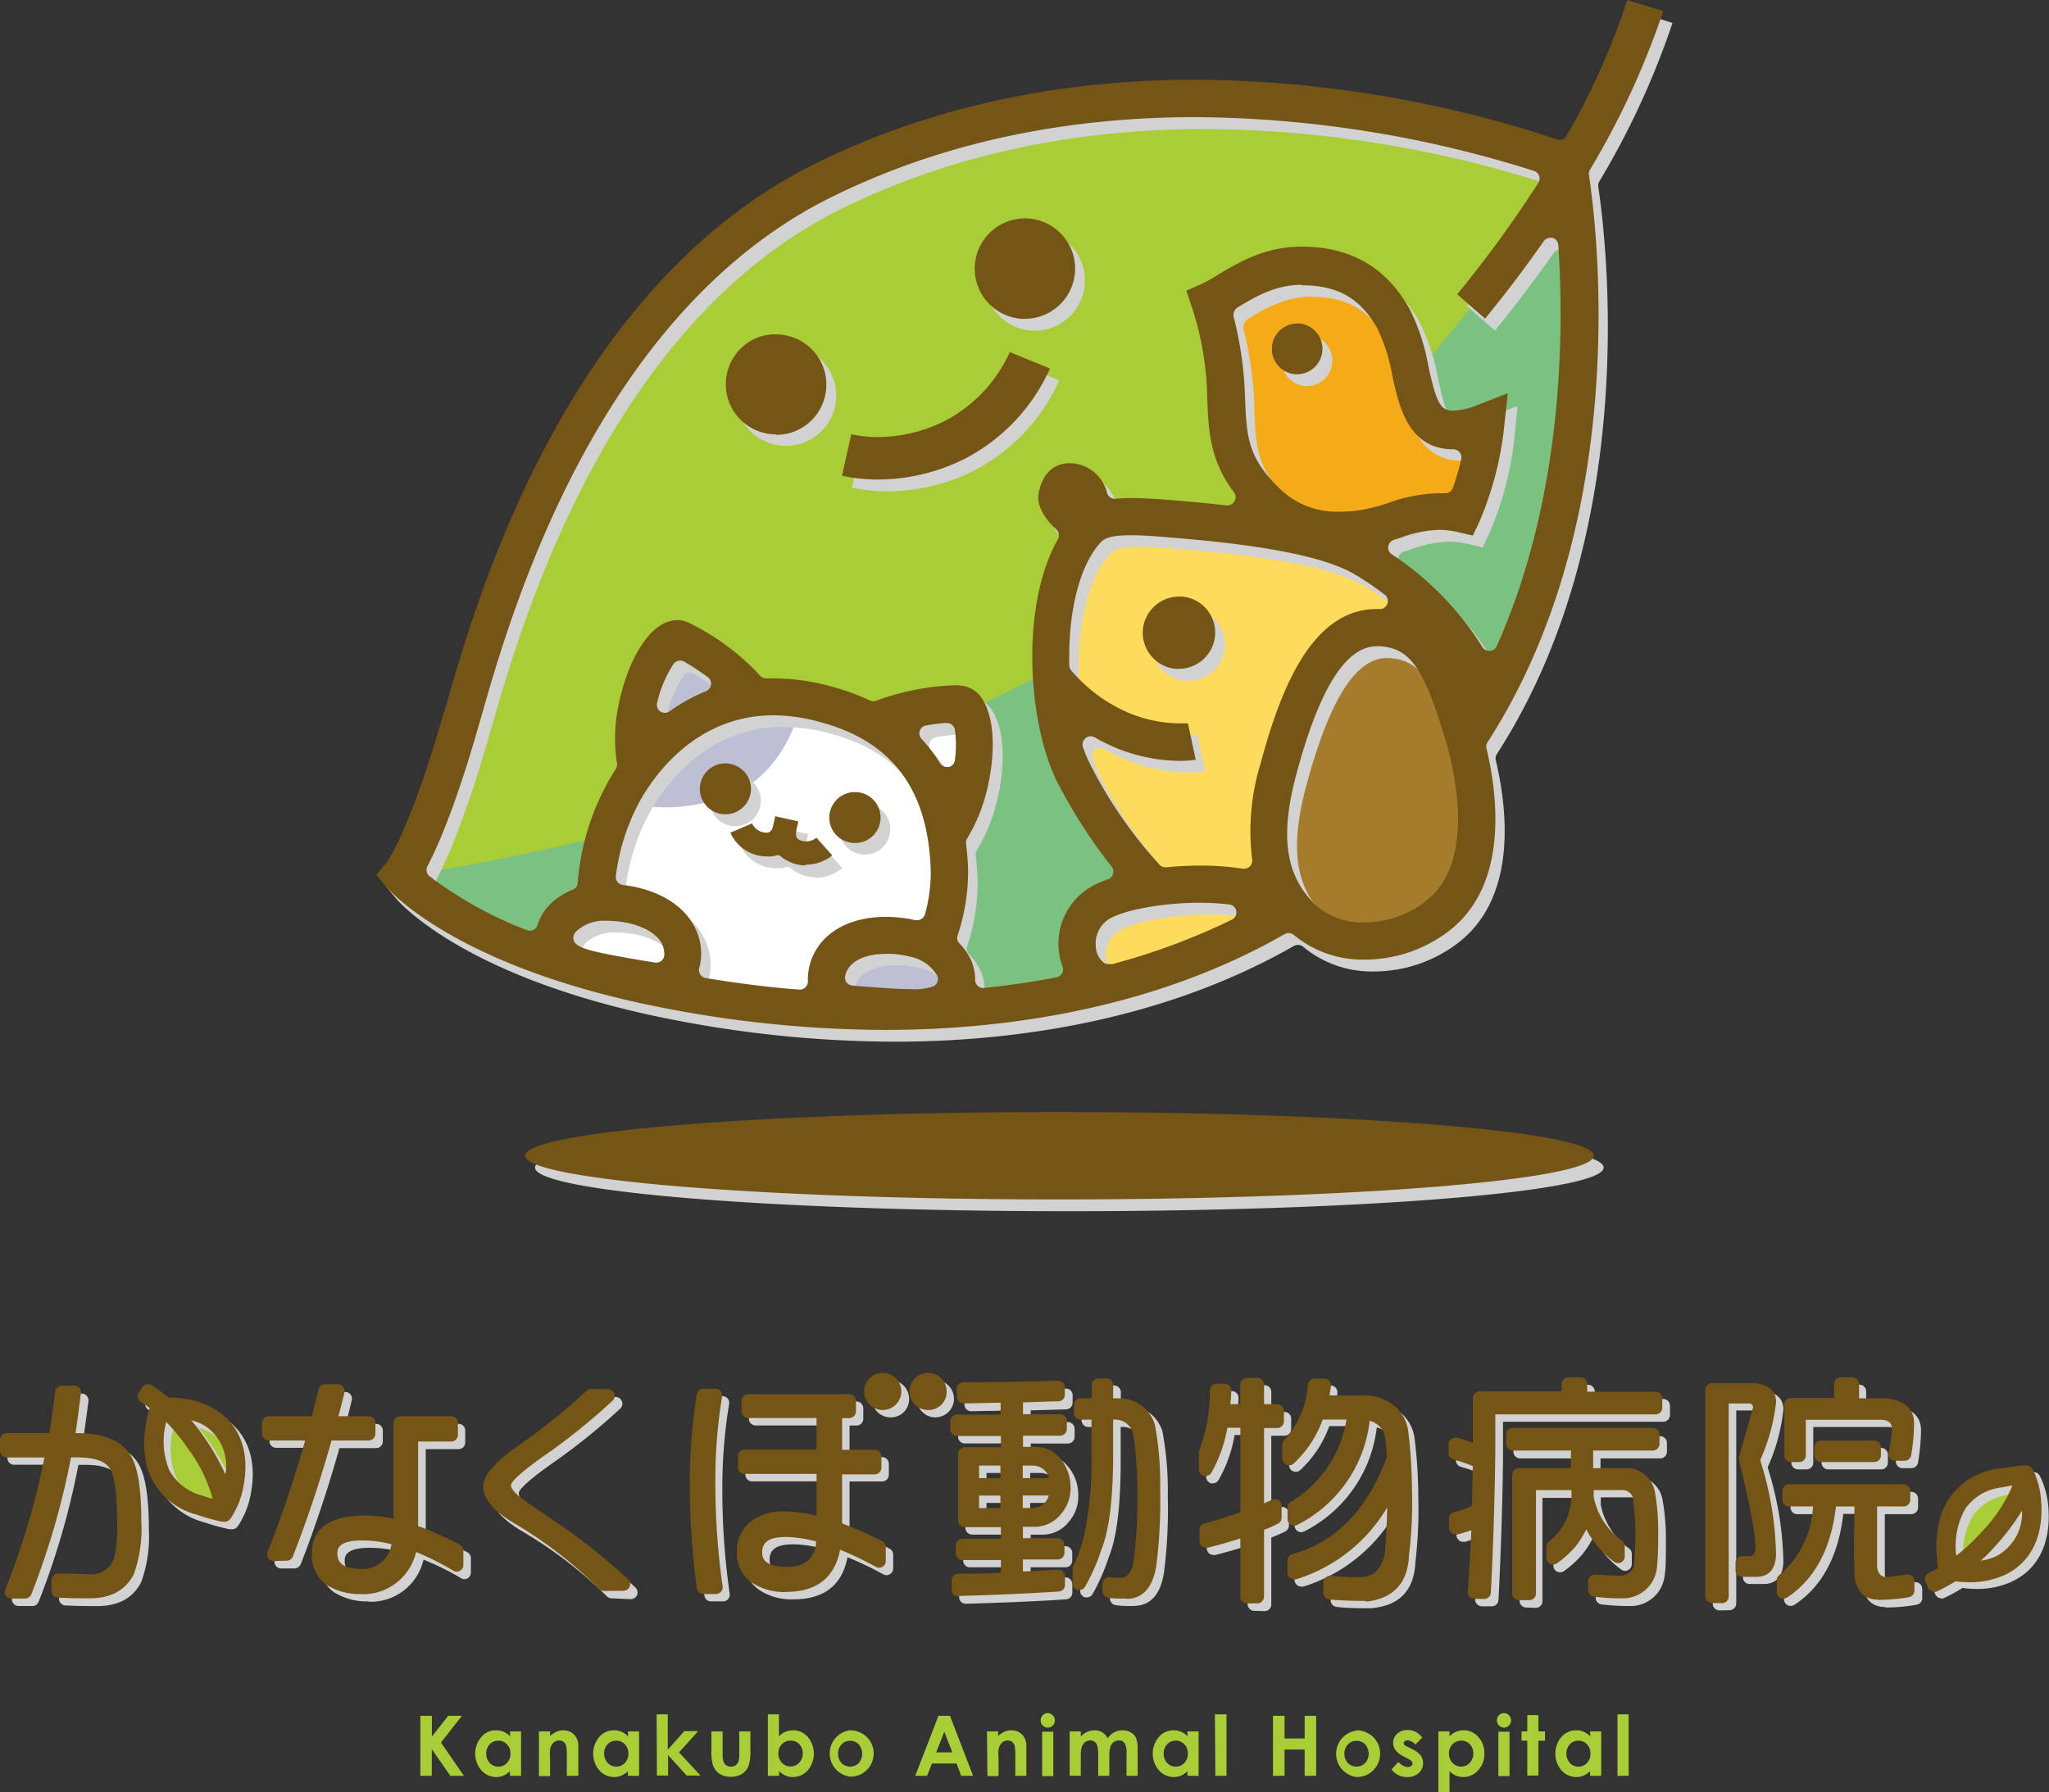 <svg xmlns="http://www.w3.org/2000/svg" viewBox="0 0 220.52 192.92"><rect x="0" y="0" width="220.52" height="192.92" fill="#333333" stroke="none"/><defs><style>.cls-1{isolation:isolate}.cls-2{fill:#a9cd36}.cls-3{mix-blend-mode:multiply}.cls-4{fill:#d2d2d3}.cls-5{fill:#745516}.cls-6{fill:#7bc182}.cls-7{fill:#fff}.cls-8{fill:#a57c2c}.cls-9{fill:#f5ab18}.cls-10{fill:#fddb5d}.cls-11{fill:#bdc0d4}</style></defs><title>アセット 4</title><g class="cls-1"><g id="レイヤー_2" data-name="レイヤー 2"><g id="フッター"><path class="cls-2" d="M45.24 184.71h1.24v2.23l1.76-2.23h1.47l-2.25 2.88 2.47 3.58h-1.46l-2-2.87v2.87h-1.23zm9.64 1.68h1.2v4.78h-1.2v-.5a2.44 2.44 0 0 1-.7.48 2 2 0 0 1-.77.15 2.12 2.12 0 0 1-1.6-.72 2.75 2.75 0 0 1 0-3.6 2 2 0 0 1 1.58-.71 2 2 0 0 1 .81.16 2.07 2.07 0 0 1 .7.49zm-1.26 1a1.2 1.2 0 0 0-.92.39 1.4 1.4 0 0 0-.37 1 1.44 1.44 0 0 0 .37 1 1.24 1.24 0 0 0 .92.4 1.22 1.22 0 0 0 .94-.4 1.42 1.42 0 0 0 .38-1 1.41 1.41 0 0 0-.38-1 1.27 1.27 0 0 0-.94-.4zm4.38-1h1.2v.49a2.86 2.86 0 0 1 .74-.48 1.79 1.79 0 0 1 .68-.13 1.6 1.6 0 0 1 1.2.5 1.68 1.68 0 0 1 .42 1.24v3.16H61v-2.09a5.59 5.59 0 0 0-.07-1.14.73.73 0 0 0-.74-.57.9.9 0 0 0-.63.24 1.34 1.34 0 0 0-.36.68 6 6 0 0 0 0 1v1.91H58zm9.58 0h1.2v4.78h-1.2v-.5a2.47 2.47 0 0 1-.71.48 2 2 0 0 1-.77.15 2.13 2.13 0 0 1-1.6-.72 2.78 2.78 0 0 1 0-3.6 2.07 2.07 0 0 1 1.59-.71 2 2 0 0 1 .81.16 2.29 2.29 0 0 1 .7.49zm-1.27 1a1.22 1.22 0 0 0-.92.39 1.4 1.4 0 0 0-.37 1 1.45 1.45 0 0 0 .38 1 1.28 1.28 0 0 0 1.86 0 1.46 1.46 0 0 0 .37-1 1.44 1.44 0 0 0-.37-1 1.3 1.3 0 0 0-.95-.4zm4.36-2.84h1.2v3.81l1.77-2h1.5l-2.06 2.29 2.31 2.49H73.9l-2-2.2v2.2h-1.2zm5.89 1.84h1.21v2.31a3.31 3.31 0 0 0 .09.93.83.83 0 0 0 .3.41.89.89 0 0 0 .5.14.93.93 0 0 0 .51-.14.89.89 0 0 0 .31-.42 3.14 3.14 0 0 0 .08-.88v-2.35h1.2v2a5 5 0 0 1-.2 1.71 1.87 1.87 0 0 1-.71.87 2.2 2.2 0 0 1-1.2.3 2.14 2.14 0 0 1-1.27-.35 1.88 1.88 0 0 1-.68-1 5.78 5.78 0 0 1-.14-1.59zm7.27-1.84v2.37a2.17 2.17 0 0 1 .7-.49 2 2 0 0 1 .81-.16 2.07 2.07 0 0 1 1.59.71 2.78 2.78 0 0 1 0 3.6 2.14 2.14 0 0 1-1.61.72 1.91 1.91 0 0 1-.76-.15 2.35 2.35 0 0 1-.71-.48v.5h-1.21v-6.62zm1.26 2.83a1.27 1.27 0 0 0-.94.38 1.41 1.41 0 0 0-.38 1 1.42 1.42 0 0 0 .38 1 1.22 1.22 0 0 0 .94.4 1.24 1.24 0 0 0 .92-.4 1.45 1.45 0 0 0 .38-1 1.4 1.4 0 0 0-.37-1 1.24 1.24 0 0 0-.93-.38zm6.41-1.11a2.49 2.49 0 0 1 1.27.34 2.35 2.35 0 0 1 .93.92 2.46 2.46 0 0 1 .33 1.25 2.52 2.52 0 0 1-.33 1.22 2.49 2.49 0 0 1-.92.93 2.54 2.54 0 0 1-1.28.33 2.52 2.52 0 0 1 0-5zm0 1.13a1.21 1.21 0 0 0-.93.39 1.37 1.37 0 0 0-.37 1 1.4 1.4 0 0 0 .36 1 1.32 1.32 0 0 0 1.87 0 1.57 1.57 0 0 0 0-2 1.27 1.27 0 0 0-.91-.39zm9.5-2.69h1.24l2.49 6.46h-1.28l-.5-1.33h-2.65l-.53 1.33H98.5zm.63 1.71l-.87 2.22h1.73zm4.59-.03h1.2v.49a2.86 2.86 0 0 1 .74-.48 1.7 1.7 0 0 1 .67-.13 1.61 1.61 0 0 1 1.21.5 1.68 1.68 0 0 1 .42 1.24v3.16h-1.19v-2.09a6.47 6.47 0 0 0-.07-1.14.85.85 0 0 0-.27-.42.76.76 0 0 0-.48-.15.88.88 0 0 0-.62.24 1.34 1.34 0 0 0-.36.68 5 5 0 0 0 0 1v1.91h-1.2zm6.54-1.97a.74.74 0 0 1 .54.23.77.77 0 0 1 .23.56.74.74 0 0 1-.23.54.7.7 0 0 1-.53.23.77.77 0 0 1-.77-.79.73.73 0 0 1 .22-.54.74.74 0 0 1 .54-.23zm-.6 2h1.2v4.78h-1.2zm2.96-.03h1.2v.55a2 2 0 0 1 .68-.5 1.85 1.85 0 0 1 .82-.17 1.49 1.49 0 0 1 .81.22 1.64 1.64 0 0 1 .58.64 2 2 0 0 1 .7-.64 1.88 1.88 0 0 1 .91-.22 1.68 1.68 0 0 1 .9.24 1.34 1.34 0 0 1 .56.62 3.39 3.39 0 0 1 .16 1.24v2.8h-1.2v-2.42a2 2 0 0 0-.21-1.1.69.69 0 0 0-.6-.29 1 1 0 0 0-.56.17 1.07 1.07 0 0 0-.36.49 3 3 0 0 0-.12 1v2.15h-1.2v-2.31a3.32 3.32 0 0 0-.1-.93.85.85 0 0 0-.28-.43.78.78 0 0 0-.46-.14.93.93 0 0 0-.55.18 1 1 0 0 0-.36.5 3.09 3.09 0 0 0-.12 1v2.12h-1.2zm12.67 0H129v4.78h-1.2v-.5a2.44 2.44 0 0 1-.7.48 2 2 0 0 1-.77.15 2.12 2.12 0 0 1-1.6-.72 2.75 2.75 0 0 1 0-3.6 2 2 0 0 1 1.59-.71 2 2 0 0 1 .8.16 2.17 2.17 0 0 1 .7.49zm-1.26 1a1.2 1.2 0 0 0-.92.39 1.4 1.4 0 0 0-.37 1 1.44 1.44 0 0 0 .37 1 1.24 1.24 0 0 0 .92.4 1.22 1.22 0 0 0 .94-.4 1.42 1.42 0 0 0 .37-1 1.4 1.4 0 0 0-.37-1 1.27 1.27 0 0 0-.94-.4zm4.22-2.84H132v6.62h-1.2zm6.25.16h1.25v2.44h2.16v-2.44h1.24v6.46h-1.24v-2.83h-2.16v2.83H137zm9 1.56a2.49 2.49 0 0 1 1.27.34 2.35 2.35 0 0 1 .93.92 2.46 2.46 0 0 1 .33 1.25 2.52 2.52 0 0 1-.33 1.26 2.49 2.49 0 0 1-.92.93 2.54 2.54 0 0 1-1.28.33 2.52 2.52 0 0 1 0-5zm0 1.13a1.24 1.24 0 0 0-.93.39 1.37 1.37 0 0 0-.38 1 1.41 1.41 0 0 0 .37 1 1.32 1.32 0 0 0 1.87 0 1.53 1.53 0 0 0 0-2 1.27 1.27 0 0 0-.93-.39zm7.07-.34l-.75.74a1.24 1.24 0 0 0-.82-.45.53.53 0 0 0-.32.09.28.28 0 0 0-.11.21.24.24 0 0 0 .07.18 1.19 1.19 0 0 0 .36.22l.44.22a2.67 2.67 0 0 1 .95.7 1.35 1.35 0 0 1 .26.84 1.37 1.37 0 0 1-.46 1.06 1.8 1.8 0 0 1-1.26.43 2 2 0 0 1-1.67-.82l.74-.81a1.57 1.57 0 0 0 .49.4 1.12 1.12 0 0 0 .51.15.59.59 0 0 0 .38-.11.31.31 0 0 0 .14-.26c0-.19-.17-.37-.52-.54l-.4-.21c-.78-.39-1.16-.87-1.16-1.46a1.27 1.27 0 0 1 .43-1 1.6 1.6 0 0 1 1.12-.4 2 2 0 0 1 .88.2 2.19 2.19 0 0 1 .7.62zm2.93-.67v.53a2.17 2.17 0 0 1 .7-.49 2 2 0 0 1 .81-.16 2.07 2.07 0 0 1 1.59.71 2.57 2.57 0 0 1 .65 1.81 2.52 2.52 0 0 1-.67 1.79 2.15 2.15 0 0 1-1.61.72 2 2 0 0 1-.77-.15 2.31 2.31 0 0 1-.7-.48v2.25h-1.2v-6.53zm1.26 1a1.26 1.26 0 0 0-.94.38 1.41 1.41 0 0 0-.38 1 1.42 1.42 0 0 0 .38 1 1.2 1.2 0 0 0 .94.4 1.24 1.24 0 0 0 .92-.4 1.45 1.45 0 0 0 .38-1 1.4 1.4 0 0 0-.37-1 1.24 1.24 0 0 0-.96-.39zm4.6-2.97a.74.74 0 0 1 .54.23.76.76 0 0 1 .22.56.73.73 0 0 1-.22.54.72.72 0 0 1-.53.23.76.76 0 0 1-.55-.23.78.78 0 0 1-.22-.56.73.73 0 0 1 .22-.54.74.74 0 0 1 .54-.23zm-.6 2h1.2v4.78h-1.2zm3.11-1.79h1.2v1.76h.71v1h-.71v3.75h-1.2v-3.75h-.62v-1h.62zm6.76 1.76h1.2v4.78h-1.2v-.5a2.47 2.47 0 0 1-.71.48 1.91 1.91 0 0 1-.76.15 2.14 2.14 0 0 1-1.61-.72 2.78 2.78 0 0 1 0-3.6 2.07 2.07 0 0 1 1.59-.71 2 2 0 0 1 .81.16 2.29 2.29 0 0 1 .7.49zm-1.26 1a1.22 1.22 0 0 0-.93.39 1.56 1.56 0 0 0 0 2 1.24 1.24 0 0 0 .92.4 1.22 1.22 0 0 0 .94-.4 1.42 1.42 0 0 0 .37-1 1.4 1.4 0 0 0-.37-1 1.27 1.27 0 0 0-.93-.4zm4.21-2.84h1.2v6.62h-1.2zM20.74 152.61a6.44 6.44 0 0 1 1.74.78 5.52 5.52 0 0 1 2.17 5.44.3.3 0 0 1-.25.26h-.08a.31.31 0 0 1-.23-.17 23.94 23.94 0 0 0-2.31-4.08c-.44-.63-.88-1.21-1.34-1.77a.26.26 0 0 1 0-.34.28.28 0 0 1 .28-.13zm-2.67.2a.23.23 0 0 1 .17.08 20 20 0 0 1 2.32 2.83 16.39 16.39 0 0 1 2.76 5.59.28.28 0 0 1-.32.35c-.25-.07-.53-.15-.81-.25l-.24-.08a5.88 5.88 0 0 1-3.8-2.9 8.43 8.43 0 0 1-.36-5.39.31.31 0 0 1 .21-.22zm195.1 15.49a.29.29 0 0 1-.2-.5 21.2 21.2 0 0 0 1.56-1.58 23.7 23.7 0 0 0 2.83-3.73.31.31 0 0 1 .25-.15h.08a.3.3 0 0 1 .21.29 5.49 5.49 0 0 1-2.85 5.11 6.18 6.18 0 0 1-1.84.55zm-2.62-.54a.22.22 0 0 1-.11 0 .27.27 0 0 1-.17-.24 8.29 8.29 0 0 1 1.06-5.3 5.85 5.85 0 0 1 4.14-2.38h.25l.83-.14a.27.27 0 0 1 .22.1.32.32 0 0 1 .05.28 16.31 16.31 0 0 1-3.47 5.19 20.47 20.47 0 0 1-2.67 2.5.28.28 0 0 1-.18.06z"/><g class="cls-3"><path class="cls-4" d="M2 172.89a.73.73 0 0 1-.67-1 80.9 80.9 0 0 0 4.22-14.21H1.52A.72.72 0 0 1 .8 157v-1.14a.73.73 0 0 1 .72-.73H6.1c.23-1.43.44-2.94.63-4.47a.73.73 0 0 1 .72-.64H8.8a.71.71 0 0 1 .54.25.72.72 0 0 1 .18.56c-.19 1.51-.39 2.94-.59 4.3h.22c2.9 0 4.85.86 5.8 2.53.72 1.3 1.07 3.58 1.07 7a14.49 14.49 0 0 1-.8 5.6c-.86 1.76-2.46 2.64-4.78 2.64-.64 0-1.77 0-3.39-.07a.72.72 0 0 1-.7-.72v-1.16a.78.78 0 0 1 .21-.52.74.74 0 0 1 .51-.2c1.59.06 2.72.09 3.35.09a2.54 2.54 0 0 0 2.72-2 14 14 0 0 0 .28-3.7c0-2.92-.25-4.82-.74-5.67s-1.68-1.26-3.55-1.26h-.69a82.88 82.88 0 0 1-4.28 14.74.7.7 0 0 1-.67.46zm37.66-.5a6.61 6.61 0 0 1-3.74-1 3.88 3.88 0 0 1-1.56-3.35c0-2.72 1.92-4.1 5.71-4.1a15.78 15.78 0 0 1 3.08.33V154a.72.72 0 0 1 .72-.72h5.48a.72.72 0 0 1 .72.72v1.28a.72.72 0 0 1-.72.72h-3.53v9.1a35.9 35.9 0 0 1 4.47 2 .71.71 0 0 1 .39.64v1.54a.73.73 0 0 1-.36.63.77.77 0 0 1-.32.09.69.69 0 0 1-.37-.1 28.69 28.69 0 0 0-4.05-2 5.83 5.83 0 0 1-5.88 4.53zm.14-5.77c-2.7 0-2.7 1-2.7 1.4s0 1.68 2.53 1.68a3.14 3.14 0 0 0 3.3-2.67 12.46 12.46 0 0 0-3.13-.41zm-9.54 2.23a.72.72 0 0 1-.6-.32.73.73 0 0 1-.07-.67c1.51-3.8 2.87-7.83 4.05-12h-3.92a.72.72 0 0 1-.72-.72V154a.72.72 0 0 1 .72-.72h4.64q.36-1.42.72-2.88a.7.7 0 0 1 .7-.55h1.38a.71.71 0 0 1 .7.88c-.2.85-.41 1.7-.64 2.55h3.26a.72.72 0 0 1 .72.72v1.17a.72.72 0 0 1-.72.72h-3.95c-1.22 4.33-2.62 8.53-4.16 12.49a.74.74 0 0 1-.68.46zm35.57 3.21a.69.69 0 0 1-.51-.21 46.38 46.38 0 0 0-9.11-7c-2.27-1.35-3.38-2.67-3.38-4 0-1.13 1.21-2.56 3.6-4.26a68.32 68.32 0 0 0 7.49-6 .7.7 0 0 1 .5-.2h1.84a.72.72 0 0 1 .49 1.25 68.18 68.18 0 0 1-7 5.67c-2.6 1.81-3.92 3-3.92 3.44s.62 1.05 1.89 1.92l2.45 1.68a67.5 67.5 0 0 1 8.22 6.55.75.75 0 0 1 .18.79.73.73 0 0 1-.68.46zm10.7.33a.72.72 0 0 1-.72-.62 84 84 0 0 1-.76-11.36 57.37 57.37 0 0 1 .74-9.51.72.72 0 0 1 .72-.6h1.25a.73.73 0 0 1 .55.25.75.75 0 0 1 .16.59 55.42 55.42 0 0 0-.73 9.27 78.5 78.5 0 0 0 .79 11.16.72.72 0 0 1-.72.82zm8.88-.22a6.24 6.24 0 0 1-3.68-1 3.73 3.73 0 0 1-1.63-3.27 3.9 3.9 0 0 1 1.55-3.35 5.49 5.49 0 0 1 3.54-1.05 14.23 14.23 0 0 1 3.49.47v-4.5h-7.74a.72.72 0 0 1-.72-.72v-1.18a.72.72 0 0 1 .72-.72h7.74v-3.4h-7.36a.72.72 0 0 1-.72-.72v-1.13a.73.73 0 0 1 .72-.73h10.87a.73.73 0 0 1 .72.73v1.14a.72.72 0 0 1-.72.72h-.76v3.4h3.51a.72.72 0 0 1 .72.72v1.18a.72.72 0 0 1-.72.72h-3.51v5.33a36 36 0 0 1 4.31 1.91.71.71 0 0 1 .39.64v1.49a.73.73 0 0 1-.36.62.78.78 0 0 1-.36.1.73.73 0 0 1-.35-.09 34 34 0 0 0-3.85-1.84c-.57 3-2.52 4.53-5.8 4.53zm-.22-5.91c-2.36 0-2.36 1.24-2.36 1.65s0 1.54 2.58 1.54a3.32 3.32 0 0 0 2.42-.71 3 3 0 0 0 .8-2 13.3 13.3 0 0 0-3.44-.5zm36.92 6.63c-.73 0-1.4 0-2-.09a.73.73 0 0 1-.66-.73v-.78a.77.77 0 0 1 .26-.54.73.73 0 0 1 .47-.17h.11a5.86 5.86 0 0 0 1 .07c.34 0 1.41 0 1.57-2.23a51.79 51.79 0 0 0 .36-7.11 39.71 39.71 0 0 0-.42-5.91 2 2 0 0 0-1.89-1.79h-.3v3.77c0 4.74-.43 8.18-1.27 10.22a22.24 22.24 0 0 1-1.75 4 .71.71 0 0 1-.62.36h-.19a.73.73 0 0 1-.53-.69v-1.57a.64.64 0 0 1 .09-.36 15.71 15.71 0 0 0 1.33-4.29 36.43 36.43 0 0 0 .61-7.61v-3.82h-1.16a.73.73 0 0 1-.72-.71V152a.69.69 0 0 1 .21-.51.7.7 0 0 1 .51-.22h1.2v-1.4a.71.71 0 0 1 .71-.72h.88a.69.69 0 0 1 .5.21.7.7 0 0 1 .22.51v1.41h.82a4 4 0 0 1 3.65 2.78 34.35 34.35 0 0 1 .58 6.95 53.41 53.41 0 0 1-.36 7.86c-.1.91-.47 3.9-3.15 4zm-18.17-.24a.73.73 0 0 1-.72-.73v-1a.72.72 0 0 1 .71-.73c1.55 0 3.08-.05 4.59-.1v-1.37h-4.14a.72.72 0 0 1-.72-.72v-.84a.72.72 0 0 1 .72-.72h4.14v-1.24h-3.89a.73.73 0 0 1-.73-.72v-7.16a.73.73 0 0 1 .73-.72h3.89v-1.21h-4.69a.72.72 0 0 1-.72-.72v-.87a.72.72 0 0 1 .72-.72h4.69v-1.23l-4 .07a.71.71 0 0 1-.51-.21.69.69 0 0 1-.21-.51v-.83a.72.72 0 0 1 .72-.72c3 0 6.4-.07 10.19-.17a.72.72 0 0 1 .73.72v.8a.73.73 0 0 1-.7.72l-3.81.11v1.26h4a.72.72 0 0 1 .72.72v.87a.72.72 0 0 1-.72.72h-4v1.21h1.21a3.35 3.35 0 0 1 2.8 1.26 4.58 4.58 0 0 1 1.1 2.94 4.17 4.17 0 0 1-1 3 3.61 3.61 0 0 1-2.8 1.4h-1.32v1.24h3.76a.72.72 0 0 1 .72.72v.83a.72.72 0 0 1-.72.72h-3.76V170c1.26-.05 2.53-.11 3.77-.19a.71.71 0 0 1 .49.2.76.76 0 0 1 .23.53v.91a.72.72 0 0 1-.68.72c-2.71.19-6.35.35-10.81.48zm8-9.52a1.81 1.81 0 0 0 1.73-1.34h-2.8v1.34zm-3.46 0v-1.34h-2.31v1.34zm5.22-3.22a1.77 1.77 0 0 0-1.73-1.34h-1.1v1.34zm-5.22 0v-1.34h-2.31v1.34zm26.52 13.5a.73.73 0 0 1-.73-.72v-6.29c-1 .33-2.19.67-3.48 1a.63.63 0 0 1-.19 0 .78.78 0 0 1-.44-.15.72.72 0 0 1-.28-.57v-1.2a.73.73 0 0 1 .54-.7c1.32-.35 2.61-.75 3.85-1.21v-9.09h-1.4a14.7 14.7 0 0 1-1.72 4.84.71.71 0 0 1-.62.36.63.63 0 0 1-.19 0 .73.73 0 0 1-.53-.7v-1.86a.71.71 0 0 1 .06-.28 17.11 17.11 0 0 0 1.12-6.38.73.73 0 0 1 .72-.71h.86a.72.72 0 0 1 .72.75c0 .5-.05 1-.1 1.45h1.07v-2.11a.73.73 0 0 1 .73-.72h1.11a.72.72 0 0 1 .72.72V152h1.42a.72.72 0 0 1 .72.72v1.12a.72.72 0 0 1-.72.72h-1.42v8.11l.88-.38a.8.8 0 0 1 .3-.06.71.71 0 0 1 .39.12.73.73 0 0 1 .33.6v1.27a.71.71 0 0 1-.39.64 15.79 15.79 0 0 1-1.51.66v7.2a.72.72 0 0 1-.72.72zm12.73-.28c-1.45 0-2.76 0-3.87-.15a.71.71 0 0 1-.65-.72v-1.11a.71.71 0 0 1 .72-.72h.07a27.82 27.82 0 0 0 3.09.14c1.5 0 2.39-.86 2.72-2.61.12-1.49.21-3.16.25-4.89a17.37 17.37 0 0 1-9.79 7.73.85.85 0 0 1-.23 0 .73.73 0 0 1-.72-.73v-1.37a.72.72 0 0 1 .52-.69c4.65-1.28 8.07-4.8 10.16-10.43a13.68 13.68 0 0 0-.16-2 2.21 2.21 0 0 0-1.67-1.92 14.38 14.38 0 0 1-7.79 11.19.67.67 0 0 1-.34.09.71.71 0 0 1-.37-.1.74.74 0 0 1-.35-.62V163a.75.75 0 0 1 .34-.62 12.61 12.61 0 0 0 5.95-8.86h-2.55a11.9 11.9 0 0 1-3.12 4.73.7.7 0 0 1-.49.19.75.75 0 0 1-.29-.06.71.71 0 0 1-.43-.65v-1.43a.69.69 0 0 1 .19-.49 10 10 0 0 0 2.57-6 .72.72 0 0 1 .72-.66h1a.73.73 0 0 1 .55.25.71.71 0 0 1 .17.56c0 .36-.1.7-.16 1h3.54a5.05 5.05 0 0 1 3.6 1.27 4.3 4.3 0 0 1 1.35 2.77 51.67 51.67 0 0 1 .38 6.1 48.07 48.07 0 0 1-.31 7.06c-.13 3-1.67 4.65-4.6 4.95zm16.53-.08a.72.72 0 0 1-.72-.72v-12.77a.72.72 0 0 1 .72-.72h5.6V157h-6.26a.72.72 0 0 1-.72-.72v-.95a.72.72 0 0 1 .72-.72h15.08a.72.72 0 0 1 .72.72v.95a.72.72 0 0 1-.72.72h-6.43v1.89h4.04a3.18 3.18 0 0 1 2.61 2.4 24.18 24.18 0 0 1 .39 4.81c0 1.48 0 2.67-.14 3.55a3.68 3.68 0 0 1-3.52 3.24 25.67 25.67 0 0 1-3.27-.17.73.73 0 0 1-.63-.72v-1a.72.72 0 0 1 .23-.53.75.75 0 0 1 .49-.19h.05c.81.06 1.66.1 2.53.13a1.58 1.58 0 0 0 1.63-1 29.58 29.58 0 0 0 .16-3.33 22.06 22.06 0 0 0-.23-3.63 1.15 1.15 0 0 0-1.26-1.26h-3.05v.81a7.63 7.63 0 0 0 3 4.66.73.73 0 0 1 .34.61v1.11a.73.73 0 0 1-.72.72.69.69 0 0 1-.43-.14 10.22 10.22 0 0 1-3-3.48 10 10 0 0 1-1.08 1.73 10.33 10.33 0 0 1-2.09 1.93.72.72 0 0 1-.4.12.77.77 0 0 1-.34-.08.72.72 0 0 1-.38-.64v-1.21a.7.7 0 0 1 .29-.57 6.26 6.26 0 0 0 2.4-5.13v-.38H166v11.12a.72.72 0 0 1-.72.72zm-4.78-.13a.73.73 0 0 1-.53-.24.75.75 0 0 1-.19-.54c.16-2.14.28-4.37.38-6.62-.45.16-.95.32-1.48.46a.58.58 0 0 1-.19 0 .73.73 0 0 1-.44-.15.75.75 0 0 1-.28-.57v-1a.72.72 0 0 1 .59-.71 6 6 0 0 0 1.89-.7c0-1.39.06-2.8.08-4.23a18.57 18.57 0 0 0-2.08-.71.71.71 0 0 1-.53-.69v-.94a.72.72 0 0 1 .28-.57.69.69 0 0 1 .44-.15h.18a11 11 0 0 1 1.71.57v-4.83a.73.73 0 0 1 .73-.72h8.84v-.79a.72.72 0 0 1 .72-.72h1.31a.72.72 0 0 1 .72.72v.81H179a.73.73 0 0 1 .73.73v1a.7.7 0 0 1-.22.51.68.68 0 0 1-.51.21h-17.24v4.06c-.07 5.33-.24 10.42-.49 15.12a.72.72 0 0 1-.72.69zm25.57.44a.73.73 0 0 1-.72-.73v-22.22a.72.72 0 0 1 .72-.72h4.67c1.51.21 2.22.9 2.22 2.06a20.6 20.6 0 0 1-1.69 6.19v.06a35.59 35.59 0 0 1 1.68 10c0 1.6-.68 2.45-2 2.52h-1.63a.72.72 0 0 1-.72-.72v-.8a.72.72 0 0 1 .72-.72h.76c.3 0 .66-.16.66-.88 0-1.54-.58-4.63-1.76-9.43a.77.77 0 0 1 0-.37l1.5-5.31a.4.4 0 0 0-.48-.45h-2.12v20.77a.73.73 0 0 1-.72.73zm17.86-.36c-1.39 0-2.21-.78-2.5-2.37-.06-1-.08-2.33-.08-3.87v-3.79h-1.95c-.52 4.55-2.29 7.84-5.26 9.79a.72.72 0 0 1-.4.12.71.71 0 0 1-.34-.08.74.74 0 0 1-.38-.64v-1.25a.72.72 0 0 1 .28-.57A10.26 10.26 0 0 0 196 163h-2.58a.72.72 0 0 1-.72-.72v-.95a.73.73 0 0 1 .72-.73h12.28a.73.73 0 0 1 .73.73v.95a.73.73 0 0 1-.73.72h-2.85v6.43c.06.74.4 1.15 1 1.15.88-.08 1.61-.16 2.19-.26h.11a.73.73 0 0 1 .73.72v1a.73.73 0 0 1-.6.71 19.16 19.16 0 0 1-3.36.3zm-6.15-14.82a.72.72 0 0 1-.72-.72v-.86a.73.73 0 0 1 .72-.73h5.7a.73.73 0 0 1 .72.73v.86a.72.72 0 0 1-.72.72zm-3.25 0a.72.72 0 0 1-.72-.71v-5.46a.72.72 0 0 1 .72-.72h4.64v-1.51a.72.72 0 0 1 .72-.72h1.25a.72.72 0 0 1 .72.72v1.53h2.91c2 .25 3 1.15 3 2.7a22.63 22.63 0 0 1-.33 3.46.72.72 0 0 1-.71.58h-.95a.72.72 0 0 1-.55-.26.71.71 0 0 1-.16-.59 18.11 18.11 0 0 0 .36-2.64c0-.61-.43-.94-1.26-.94h-8v3.84a.72.72 0 0 1-.72.72zm-97.67-5.6a2 2 0 1 1 2-2 1.95 1.95 0 0 1-2 2zm4.83 0a2 2 0 1 1 2-2 2 2 0 0 1-2 2zm108.27 19.48a.75.75 0 0 1-.26-.05.73.73 0 0 1-.4-.39L208 171a.72.72 0 0 1 .35-.94c.35-.16.68-.33 1-.51-.18-1.14-.62-4.9 1.25-7.6a7.62 7.62 0 0 1 5.3-3.13h.23a19.84 19.84 0 0 1 2.54-.34h.21a.7.7 0 0 1 .64.39l.1.19a9.07 9.07 0 0 1 .82 3.06c.34 3.85-1 6.73-3.83 8.1a8.78 8.78 0 0 1-3.88.83 11.19 11.19 0 0 1-1.51-.11 16.82 16.82 0 0 1-2 1.09.78.78 0 0 1-.3.07zm9.46-8.63a23.64 23.64 0 0 1-2.86 3.78c-.51.57-1 1.1-1.58 1.6a6.07 6.07 0 0 0 1.75-.52 5.2 5.2 0 0 0 2.69-4.86zm-1-2.72c-.25 0-.53.08-.82.14l-.25.05a5.6 5.6 0 0 0-4 2.26 8.19 8.19 0 0 0-1 5.11 19.94 19.94 0 0 0 2.67-2.47 16.13 16.13 0 0 0 3.41-5.09zM16.78 149.82a.63.63 0 0 1 .29.1 17.81 17.81 0 0 1 1.85 1.34 12.26 12.26 0 0 1 1.51.09 8.88 8.88 0 0 1 3.74 1.33c2.6 1.73 3.58 4.76 2.74 8.53a9.05 9.05 0 0 1-1.21 2.93l-.13.18a.71.71 0 0 1-.68.3h-.22a22.45 22.45 0 0 1-2.47-.67l-.22-.07a7.65 7.65 0 0 1-4.84-3.8c-1.5-2.91-.58-6.59-.25-7.69-.3-.23-.61-.44-.93-.64a.72.72 0 0 1-.23-1l.34-.57a.72.72 0 0 1 .45-.33.76.76 0 0 1 .26 0zm8.22 9.79a5.21 5.21 0 0 0-2-5.17 5.87 5.87 0 0 0-1.66-.75c.47.56.91 1.16 1.35 1.79a24.35 24.35 0 0 1 2.31 4.13zm-1.36 2.56a16.34 16.34 0 0 0-2.72-5.5 20.66 20.66 0 0 0-2.28-2.79 8.14 8.14 0 0 0 .33 5.2 5.6 5.6 0 0 0 3.63 2.76l.24.08c.28.1.55.18.8.25z"/></g><path class="cls-5" d="M1.24 172.09a.75.75 0 0 1-.6-.31.74.74 0 0 1-.07-.68 80.51 80.51 0 0 0 4.21-14.2H.72a.73.73 0 0 1-.72-.73V155a.72.72 0 0 1 .72-.72h4.59c.22-1.43.44-2.94.63-4.48a.72.72 0 0 1 .71-.63H8a.71.71 0 0 1 .71.81c-.19 1.5-.38 2.93-.58 4.3h.21c2.9 0 4.85.85 5.8 2.53.72 1.29 1.07 3.58 1.07 7a14.59 14.59 0 0 1-.79 5.61c-.86 1.75-2.47 2.64-4.78 2.64-.65 0-1.78 0-3.4-.07a.72.72 0 0 1-.7-.72v-1.16a.73.73 0 0 1 .22-.52.74.74 0 0 1 .5-.2c1.59 0 2.71.08 3.35.08a2.54 2.54 0 0 0 2.72-1.95 14.42 14.42 0 0 0 .27-3.71c0-2.91-.25-4.82-.74-5.66s-1.68-1.26-3.55-1.26h-.67a82.86 82.86 0 0 1-4.27 14.74.73.73 0 0 1-.67.45zm37.62-.49a6.6 6.6 0 0 1-3.73-1 3.88 3.88 0 0 1-1.57-3.36c0-2.71 1.92-4.09 5.72-4.09a15.69 15.69 0 0 1 3.07.33v-10.3a.73.73 0 0 1 .73-.72h5.48a.72.72 0 0 1 .72.72v1.28a.72.72 0 0 1-.72.72H45v9.1a36.59 36.59 0 0 1 4.47 2 .74.74 0 0 1 .4.64v1.54a.72.72 0 0 1-.37.63.74.74 0 0 1-.35.1.7.7 0 0 1-.37-.11 28.69 28.69 0 0 0-4-2 5.87 5.87 0 0 1-5.89 4.54zm.14-5.77c-2.69 0-2.69 1-2.69 1.4s0 1.67 2.53 1.67a3.12 3.12 0 0 0 3.29-2.66 12.34 12.34 0 0 0-3.13-.41zm-9.54 2.22a.72.72 0 0 1-.59-.31.73.73 0 0 1-.08-.67 122.49 122.49 0 0 0 4.05-12h-3.92a.72.72 0 0 1-.72-.72v-1.17a.72.72 0 0 1 .72-.72h4.64c.25-1 .49-1.92.72-2.89a.73.73 0 0 1 .7-.55h1.38a.72.72 0 0 1 .57.28.7.7 0 0 1 .14.61c-.2.85-.42 1.7-.65 2.55h3.26a.72.72 0 0 1 .72.72v1.17a.72.72 0 0 1-.72.72h-4c-1.21 4.32-2.61 8.52-4.16 12.48a.71.71 0 0 1-.67.46zM65 171.27a.75.75 0 0 1-.51-.21 46 46 0 0 0-9.1-7.05c-2.28-1.35-3.39-2.66-3.39-4 0-1.13 1.22-2.56 3.6-4.26a67.36 67.36 0 0 0 7.49-6 .69.69 0 0 1 .5-.21h1.84a.72.72 0 0 1 .49 1.25 67 67 0 0 1-7 5.68c-2.61 1.8-3.93 3-3.93 3.43s.62 1.06 1.9 1.93l2.44 1.67a66.86 66.86 0 0 1 8.26 6.5.72.72 0 0 1-.49 1.25zm10.73.33a.72.72 0 0 1-.73-.6 82.4 82.4 0 0 1-.76-11.36 57.49 57.49 0 0 1 .76-9.54.72.72 0 0 1 .71-.6H77a.72.72 0 0 1 .55.26.7.7 0 0 1 .16.59 55.47 55.47 0 0 0-.72 9.27 78.37 78.37 0 0 0 .78 11.15.73.73 0 0 1-.71.83zm8.88-.22a6.33 6.33 0 0 1-3.68-1 3.77 3.77 0 0 1-1.62-3.27 3.9 3.9 0 0 1 1.54-3.35 5.52 5.52 0 0 1 3.55-1.05 14.16 14.16 0 0 1 3.48.47v-4.51h-7.74a.72.72 0 0 1-.72-.72v-1.17a.72.72 0 0 1 .72-.72h7.74v-3.41h-7.36a.72.72 0 0 1-.72-.72v-1.13a.72.72 0 0 1 .72-.72H91.4a.72.72 0 0 1 .72.72v1.14a.72.72 0 0 1-.72.72h-.77v3.41h3.51a.72.72 0 0 1 .72.72V158a.72.72 0 0 1-.72.72h-3.51V164a35.35 35.35 0 0 1 4.31 1.92.71.71 0 0 1 .39.64v1.48a.71.71 0 0 1-.35.62.69.69 0 0 1-.37.1.73.73 0 0 1-.35-.09 36.81 36.81 0 0 0-3.85-1.84c-.56 3-2.52 4.54-5.8 4.54zm-.21-5.91c-2.37 0-2.37 1.24-2.37 1.65s0 1.54 2.58 1.54a3.32 3.32 0 0 0 2.42-.72 3 3 0 0 0 .8-2 13.7 13.7 0 0 0-3.43-.49zm36.91 6.62c-.72 0-1.39 0-2-.08a.73.73 0 0 1-.65-.73v-.78a.67.67 0 0 1 .26-.54.69.69 0 0 1 .46-.17h.11a7.32 7.32 0 0 0 1 .06c.33 0 1.4 0 1.56-2.22a52 52 0 0 0 .36-7.12 41.34 41.34 0 0 0-.41-5.91 2 2 0 0 0-1.9-1.78h-.3v3.76c0 4.74-.43 8.18-1.26 10.23a21.51 21.51 0 0 1-1.76 4 .7.7 0 0 1-.62.36h-.18a.71.71 0 0 1-.54-.69v-1.58a.73.73 0 0 1 .09-.35 15.54 15.54 0 0 0 1.34-4.29 37.32 37.32 0 0 0 .6-7.61v-3.82h-1.17a.71.71 0 0 1-.72-.71v-.87a.69.69 0 0 1 .21-.52.74.74 0 0 1 .51-.21h1.19v-1.4a.73.73 0 0 1 .72-.73h.87a.72.72 0 0 1 .72.73v1.41h.83a4 4 0 0 1 3.65 2.78 34.29 34.29 0 0 1 .58 6.95 56.83 56.83 0 0 1-.36 7.86c-.11.9-.47 3.89-3.15 4zm-18.17-.24a.72.72 0 0 1-.5-.2.74.74 0 0 1-.22-.52v-1a.73.73 0 0 1 .71-.72c1.56 0 3.09 0 4.59-.1v-1.37h-4.14a.73.73 0 0 1-.72-.72v-.84a.73.73 0 0 1 .72-.73h4.14v-1.25h-3.89a.72.72 0 0 1-.72-.72v-7.16a.72.72 0 0 1 .72-.72h3.89v-1.21H103a.72.72 0 0 1-.72-.72V153a.72.72 0 0 1 .72-.72h4.69V151l-4 .08a.71.71 0 0 1-.5-.21.73.73 0 0 1-.22-.52v-.83a.72.72 0 0 1 .72-.72c3 0 6.4-.06 10.19-.17a.71.71 0 0 1 .51.21.74.74 0 0 1 .21.51v.79a.71.71 0 0 1-.69.72c-1.2 0-2.47.08-3.81.11v1.27h4a.72.72 0 0 1 .72.72v.87a.72.72 0 0 1-.72.72h-4v1.21h1.2a3.37 3.37 0 0 1 2.81 1.26 4.67 4.67 0 0 1 1.1 2.94 4.19 4.19 0 0 1-1 3 3.64 3.64 0 0 1-2.8 1.4h-1.32v1.23h3.75a.73.73 0 0 1 .72.73v.84a.72.72 0 0 1-.72.72h-3.75v1.29c1.26-.05 2.52-.12 3.76-.2h.05a.7.7 0 0 1 .49.2.68.68 0 0 1 .23.52v.92a.72.72 0 0 1-.67.72c-2.72.18-6.36.35-10.82.48zm8-9.51a1.82 1.82 0 0 0 1.73-1.35h-2.8v1.35zm-3.47 0V161h-2.3v1.35zm5.23-3.22a1.8 1.8 0 0 0-1.73-1.35h-1.1v1.35zm-5.23 0v-1.35h-2.3v1.35zm26.54 13.49a.72.72 0 0 1-.72-.72v-6.28c-1 .32-2.19.67-3.49 1h-.19a.72.72 0 0 1-.72-.72v-1.19a.72.72 0 0 1 .54-.7c1.32-.35 2.62-.76 3.86-1.21v-9.09h-1.4a14.93 14.93 0 0 1-1.72 4.84.72.72 0 0 1-.62.35h-.19a.71.71 0 0 1-.53-.7v-1.86a.67.67 0 0 1 .06-.28 17.38 17.38 0 0 0 1.11-6.38.73.73 0 0 1 .72-.71h.86a.71.71 0 0 1 .52.22.74.74 0 0 1 .21.53c0 .5-.05 1-.1 1.45h1.07v-2.11a.72.72 0 0 1 .72-.72h1.12a.72.72 0 0 1 .72.72v2.11h1.42a.72.72 0 0 1 .72.72V153a.73.73 0 0 1-.72.73h-1.42v8.1l.88-.37a.72.72 0 0 1 .29-.06.74.74 0 0 1 .39.11.71.71 0 0 1 .33.61v1.26a.71.71 0 0 1-.39.64 14.45 14.45 0 0 1-1.5.67v7.19a.72.72 0 0 1-.72.72zm12.74-.27c-1.46 0-2.76-.05-3.87-.15a.73.73 0 0 1-.66-.72v-1.11a.73.73 0 0 1 .72-.72h.09a25.68 25.68 0 0 0 3.09.14c1.5 0 2.39-.85 2.72-2.61.13-1.48.22-3.15.25-4.89a17.34 17.34 0 0 1-9.78 7.73.66.66 0 0 1-.23 0 .76.76 0 0 1-.43-.14.72.72 0 0 1-.29-.59V168a.73.73 0 0 1 .53-.69c4.65-1.29 8.07-4.8 10.16-10.43a14.94 14.94 0 0 0-.16-2 2.24 2.24 0 0 0-1.68-1.93 14.36 14.36 0 0 1-7.78 11.2.69.69 0 0 1-.34.09.79.79 0 0 1-.37-.1.72.72 0 0 1-.35-.62v-1.23a.7.7 0 0 1 .34-.61 12.61 12.61 0 0 0 6-8.86h-2.56a12 12 0 0 1-3.12 4.73.73.73 0 0 1-.48.19.72.72 0 0 1-.29-.06.75.75 0 0 1-.46-.68v-1.44a.73.73 0 0 1 .19-.49 9.93 9.93 0 0 0 2.57-6 .73.73 0 0 1 .72-.66h1.05a.73.73 0 0 1 .54.24.75.75 0 0 1 .18.57c-.05.35-.1.7-.17 1h3.55a5.11 5.11 0 0 1 3.6 1.26 4.37 4.37 0 0 1 1.35 2.78 53.62 53.62 0 0 1 .38 6.1 46.13 46.13 0 0 1-.32 7.06c-.12 3-1.67 4.65-4.59 5zm16.52-.08a.72.72 0 0 1-.72-.72v-12.77a.72.72 0 0 1 .72-.72h5.6v-1.9h-6.26a.72.72 0 0 1-.72-.72v-1a.72.72 0 0 1 .72-.72h15.07a.72.72 0 0 1 .72.72v1a.72.72 0 0 1-.72.72h-6.42v1.9h4a3.21 3.21 0 0 1 2.62 2.41 24.43 24.43 0 0 1 .38 4.81 33.45 33.45 0 0 1-.14 3.54 3.68 3.68 0 0 1-3.51 3.25 23.89 23.89 0 0 1-3.27-.18.71.71 0 0 1-.62-.71v-.94a.69.69 0 0 1 .23-.53.7.7 0 0 1 .49-.2h.05c.81.06 1.65.1 2.52.13a1.57 1.57 0 0 0 1.63-1 29.46 29.46 0 0 0 .16-3.33 22.05 22.05 0 0 0-.22-3.62 1.16 1.16 0 0 0-1.26-1.27h-3v.76a7.65 7.65 0 0 0 3 4.66.72.72 0 0 1 .34.61v1.11a.73.73 0 0 1-.39.64.8.8 0 0 1-.33.08.71.71 0 0 1-.42-.14 10.17 10.17 0 0 1-3-3.49 10.77 10.77 0 0 1-1.07 1.73 10.35 10.35 0 0 1-2.1 1.93.72.72 0 0 1-1.12-.6v-1.2a.7.7 0 0 1 .29-.57 6.31 6.31 0 0 0 2.41-5.13v-.39h-3.82v11.13a.73.73 0 0 1-.72.72zm-4.78-.14a.72.72 0 0 1-.72-.77c.15-2.15.28-4.38.38-6.62-.45.16-.95.31-1.49.46h-.18a.71.71 0 0 1-.44-.15.69.69 0 0 1-.28-.57v-1a.72.72 0 0 1 .59-.71 6 6 0 0 0 1.88-.7c0-1.39.06-2.8.08-4.23a15.24 15.24 0 0 0-2.08-.71.74.74 0 0 1-.53-.7v-.93a.72.72 0 0 1 .72-.72.55.55 0 0 1 .18 0 10.7 10.7 0 0 1 1.71.57v-4.84a.72.72 0 0 1 .72-.72h8.84V149a.72.72 0 0 1 .72-.72h1.31a.72.72 0 0 1 .72.72v.82h7.36a.72.72 0 0 1 .72.72v1a.71.71 0 0 1-.21.51.75.75 0 0 1-.51.21h-17.25v4.07c-.07 5.33-.23 10.42-.48 15.12a.72.72 0 0 1-.72.68zm25.57.44a.73.73 0 0 1-.73-.72v-22.22a.73.73 0 0 1 .73-.72h4.66c1.52.21 2.23.9 2.23 2.06a20.72 20.72 0 0 1-1.7 6.19v.07a35.52 35.52 0 0 1 1.69 10c0 1.61-.68 2.46-2 2.53h-1.64a.72.72 0 0 1-.72-.72v-.79a.72.72 0 0 1 .72-.72h.76c.3 0 .66-.15.66-.88 0-1.54-.57-4.62-1.76-9.42a.77.77 0 0 1 0-.37l1.5-5.31a.41.41 0 0 0-.49-.45h-2.12v20.77a.72.72 0 0 1-.72.72zm17.85-.36c-1.38 0-2.2-.77-2.5-2.36-.06-1-.08-2.34-.08-3.88l.06-3.79h-2c-.52 4.55-2.29 7.85-5.25 9.8a.75.75 0 0 1-.4.12.67.67 0 0 1-.34-.09.7.7 0 0 1-.38-.63v-1.26a.71.71 0 0 1 .27-.56 10.19 10.19 0 0 0 3.63-7.38h-2.58a.72.72 0 0 1-.72-.72v-.95a.72.72 0 0 1 .72-.72h12.33a.72.72 0 0 1 .72.72v.95a.72.72 0 0 1-.72.72h-2.85v6.43c.05.75.4 1.16 1 1.16.87-.08 1.61-.16 2.18-.26h.12a.73.73 0 0 1 .72.72v1a.74.74 0 0 1-.6.72 20 20 0 0 1-3.36.29zM196 157.39a.72.72 0 0 1-.72-.72v-.87a.72.72 0 0 1 .72-.72h5.71a.72.72 0 0 1 .72.72v.87a.72.72 0 0 1-.72.72zm-3.24 0a.72.72 0 0 1-.72-.72v-5.45a.71.71 0 0 1 .2-.52.76.76 0 0 1 .52-.21h4.63V149a.72.72 0 0 1 .72-.72h1.25a.72.72 0 0 1 .72.72v1.53H203c2 .24 3 1.15 3 2.69a21.62 21.62 0 0 1-.32 3.47.73.73 0 0 1-.71.57h-1a.71.71 0 0 1-.56-.26.7.7 0 0 1-.15-.59 17.94 17.94 0 0 0 .36-2.64c0-.61-.44-.93-1.27-.93h-8v3.84a.72.72 0 0 1-.72.72zM95 151.79a2 2 0 1 1 2-1.95 2 2 0 0 1-2 1.95zm4.88 0a2 2 0 1 1 2-1.95 1.95 1.95 0 0 1-2 1.95zm108.27 19.47a.58.58 0 0 1-.26 0 .76.76 0 0 1-.41-.38l-.26-.61a.71.71 0 0 1 .36-.94c.34-.16.68-.33 1-.51-.19-1.14-.62-4.91 1.25-7.6a7.61 7.61 0 0 1 5.29-3.13h.24a20.89 20.89 0 0 1 2.53-.33h.22a.73.73 0 0 1 .64.39l.1.19a9 9 0 0 1 .81 3.07c.34 3.85-1 6.72-3.83 8.1a8.9 8.9 0 0 1-3.87.82 11 11 0 0 1-1.51-.1 18.53 18.53 0 0 1-2 1.09.8.8 0 0 1-.3.06zm9.46-8.63a24.77 24.77 0 0 1-2.86 3.79c-.52.57-1 1.1-1.58 1.59a5.67 5.67 0 0 0 1.75-.52 5.22 5.22 0 0 0 2.69-4.86zm-1-2.71c-.25 0-.54.08-.83.14l-.24.05a5.58 5.58 0 0 0-4 2.26 8.12 8.12 0 0 0-1 5.1 19.23 19.23 0 0 0 2.63-2.46 16.23 16.23 0 0 0 3.42-5.09zM16 149a.79.79 0 0 1 .29.11 17.41 17.41 0 0 1 1.85 1.34 10.75 10.75 0 0 1 1.51.09 8.65 8.65 0 0 1 3.73 1.33c2.61 1.73 3.58 4.76 2.74 8.53a9.05 9.05 0 0 1-1.21 2.93l-.12.17a.73.73 0 0 1-.69.31h-.21a21.82 21.82 0 0 1-2.47-.67l-.23-.08a7.58 7.58 0 0 1-4.83-3.79c-1.51-2.92-.59-6.59-.25-7.7-.3-.22-.61-.43-.93-.64a.71.71 0 0 1-.24-1l.34-.56a.71.71 0 0 1 .45-.33.62.62 0 0 1 .27 0zm8.25 9.79a5.22 5.22 0 0 0-2-5.17 5.65 5.65 0 0 0-1.67-.74c.47.56.92 1.15 1.36 1.79a24.19 24.19 0 0 1 2.34 4.12zm-1.36 2.57a16 16 0 0 0-2.72-5.5 20.66 20.66 0 0 0-2.28-2.79 8.14 8.14 0 0 0 .33 5.2 5.65 5.65 0 0 0 3.64 2.76l.24.08.79.25z"/><path class="cls-2" d="M105.82 106.62a1.16 1.16 0 0 1-1.15-1.16 4.93 4.93 0 0 0-.54-2.24 6.19 6.19 0 0 0-1.08-1.49 1.19 1.19 0 0 1-.27-1.15 21.44 21.44 0 0 0 1.12-6.93 26.32 26.32 0 0 0-.22-2.85 1.16 1.16 0 0 1 .16-.75 17.8 17.8 0 0 0 2.16-5.18c1-4.08.75-7.9-.64-9.7a2.66 2.66 0 0 0-2-1.12h-.21a26.92 26.92 0 0 0-8.64 1.64 1.07 1.07 0 0 1-.43.09 1.13 1.13 0 0 1-.51-.12 23.59 23.59 0 0 0-4.06-1.54 23.22 23.22 0 0 0-6.12-.86h-.82a1.16 1.16 0 0 1-.89-.41 25.12 25.12 0 0 0-7.7-5.66 2.37 2.37 0 0 0-1-.21c-2.94 0-5.19 4.61-6 8.88a17.22 17.22 0 0 0-.18 6.2 1.12 1.12 0 0 1-.17.82c-.46.72-.88 1.46-1.25 2.19a26.42 26.42 0 0 0-2.79 10 1.15 1.15 0 0 1-.72 1 6.76 6.76 0 0 0-2.61 1.8 4.76 4.76 0 0 0-1 1.81 1.13 1.13 0 0 1-.61.71 1.22 1.22 0 0 1-.5.11 1.26 1.26 0 0 1-.43-.08 42.62 42.62 0 0 1-10.54-5.85 1.16 1.16 0 0 1-.31-1.43C47 90.8 48.89 86.28 51.27 78l.29-1c3.06-10.8 12.38-43.55 37.88-56.12 11.56-5.7 24.76-8.59 39.24-8.59a123.4 123.4 0 0 1 36.51 5.79 1.16 1.16 0 0 1 .62 1.72 127.44 127.44 0 0 1-8.58 11.83l2.57 2.25c2.13-2.61 4.18-5.33 6.1-8.09a1.16 1.16 0 0 1 2.1.59c.62 9.22.59 27.12-6.66 43.32a1.16 1.16 0 0 1-1 .68 1.15 1.15 0 0 1-1-.55 33.12 33.12 0 0 0-9.69-9.93 1.15 1.15 0 0 1-.5-1.12 1.17 1.17 0 0 1 .8-.94l.76-.23a13.09 13.09 0 0 1 4.17-.86A9.7 9.7 0 0 1 157 57l1.35.31.59-1.24a35 35 0 0 0 2.71-10.39l.31-2.81-2.63 1a8.24 8.24 0 0 1-2.91.7c-1.61 0-2.1-1.13-2.95-5a21.83 21.83 0 0 0-2-6.16C149 29.07 145.23 27 140.05 27a16.64 16.64 0 0 0-8.75 2.95 17.12 17.12 0 0 1-1.81 1l-1.43.63.5 1.48a33.58 33.58 0 0 1 1.68 10.14c.15 3.28.28 6.38 2.8 9.74a1.15 1.15 0 0 1 .07 1.26 1.18 1.18 0 0 1-1.08.58c-2-.22-4.19-.43-6.83-.64-1.37-.11-2.43-.15-3.37-.15-.65 0-1.22 0-1.82.07a1.16 1.16 0 0 1-1.15-.93 3.91 3.91 0 0 0-3.65-3H115c-1.65.1-2.59 1-3 3-.27 1.32.75 2.76 1.79 3.67a1.16 1.16 0 0 1 .24 1.44c-4 7.12-3.24 20 .16 26.27a55.5 55.5 0 0 0 5.65 8.61 1.14 1.14 0 0 1 .21 1 1.17 1.17 0 0 1-.73.77 10.33 10.33 0 0 0-1.07.43 6.76 6.76 0 0 0-4 7 6.43 6.43 0 0 0 .38 1.6 1.14 1.14 0 0 1-.08 1 1.11 1.11 0 0 1-.79.57c-2.59.5-5.25.89-7.91 1.16z"/><path class="cls-6" d="M168 19.2s-18.53 32.13-51.52 51c-33.15 18.92-72.75 24-72.75 24s13.36 11.95 36.36 14c24.26 2.2 47.5 1.36 67.94-17 17.7-15.85 20.84-36 21.8-48.85C171.14 24 168 19.2 168 19.2z"/><path class="cls-7" d="M86 106.77c-3.35-.27-6.75-.68-10.12-1.23a1.17 1.17 0 0 1-.79-.52 1.14 1.14 0 0 1-.14-.93 5.75 5.75 0 0 0-.27-3.75c-1-2.58-3.93-4.39-7.71-4.83a1.14 1.14 0 0 1-.77-.43 1.15 1.15 0 0 1-.24-.86 23.05 23.05 0 0 1 2.33-7.6c1.18-2.33 5.75-10 15-10a19.63 19.63 0 0 1 5.23.76c7.82 2.16 11.74 7.49 12 16.31a17.14 17.14 0 0 1-.63 4.73 1.18 1.18 0 0 1-1.12.86 1.07 1.07 0 0 1-.25 0 14.61 14.61 0 0 0-3.15-.28c-3.07 0-5.6 1.07-7 2.94a5.88 5.88 0 0 0-1.15 3.68 1.16 1.16 0 0 1-1.21 1.2zm-15.52-2.85l-1.86-.31c-5-.82-6.49-1.24-7-1.93a1.18 1.18 0 0 1-.2-1 1.52 1.52 0 0 1 .32-.56 4.65 4.65 0 0 1 3.41-1.26c3.61 0 5.85 1.45 6.4 2.8a2.64 2.64 0 0 1 .2 1.24 1.12 1.12 0 0 1-.41.79 1.22 1.22 0 0 1-.8.26zm31.36-21.06a1.15 1.15 0 0 1-1-.55A16.27 16.27 0 0 0 99 79.73a1.15 1.15 0 0 1-.23-1.15 1.18 1.18 0 0 1 .89-.77c.73-.12 1.47-.22 2.15-.28a1.19 1.19 0 0 1 1.23 1 12.82 12.82 0 0 1 0 3.35 1.15 1.15 0 0 1-.9 1h-.25z"/><path class="cls-8" d="M146.86 99.59a7.9 7.9 0 0 1-5.43-1.91c-3.38-3.27-4-7.61-2.16-14.52 2.52-9.34 5.44-13.88 8.92-13.88h.35c3.44.28 4.94 2.41 7.32 10.37.91 3 3.41 13.23-2.22 17.59a11.1 11.1 0 0 1-6.78 2.34z"/><path class="cls-9" d="M144.23 55.34a9.1 9.1 0 0 1-6.44-2.3c-3.84-3.57-3.94-5.87-4.13-10.06a38.82 38.82 0 0 0-1.18-8.81 1.25 1.25 0 0 1 .59-1.33c1.93-1.15 4.1-2.46 7-2.47 4 0 6.47 1.43 8.37 4.77a18.78 18.78 0 0 1 1.66 5.22c.72 3.24 1.69 7.67 6.29 7.67a1.14 1.14 0 0 1 .9.44 1.17 1.17 0 0 1 .22 1 30.82 30.82 0 0 1-.9 3.1 1.15 1.15 0 0 1-1.13.78h-.65a16.36 16.36 0 0 0-5.23 1 19.85 19.85 0 0 1-3.23.83 15 15 0 0 1-2.16.16z"/><path class="cls-10" d="M119.48 104.1h-.35a1 1 0 0 1-.44-.14 2.5 2.5 0 0 1-1-2 3.36 3.36 0 0 1 2.06-3.53c1.93-.9 5.83-1.54 9.48-1.54a25.56 25.56 0 0 1 3.14.18 1.15 1.15 0 0 1 .37 2.18 71.66 71.66 0 0 1-12.86 4.81 1.06 1.06 0 0 1-.33 0zm14.24-10.29a27.18 27.18 0 0 0-4.52-.34c-1.18 0-2.4.06-3.74.19a1.14 1.14 0 0 1-.86-.36 48.4 48.4 0 0 1-7.38-10.46 15.26 15.26 0 0 1-1-2.31 1.16 1.16 0 0 1 .36-1.26 1.14 1.14 0 0 1 1.3-.12 18.25 18.25 0 0 0 9 2.5 12.89 12.89 0 0 0 1.43-.07l-.72-3.37h-.75a14.9 14.9 0 0 1-7.26-2.09 16.5 16.5 0 0 1-4.58-3.75 1.16 1.16 0 0 1-.27-.71c-.15-5.85 1.17-11 3.47-13.45.57-.6 1.57-.85 3.45-.85.85 0 1.92 0 3.27.16 4.85.38 16.19 1.28 20.87 4a31.8 31.8 0 0 1 3.33 2.24 1.15 1.15 0 0 1-.7 2.07h-.25c-6.91 0-10.16 8.77-12.23 16.41a24.7 24.7 0 0 0-.91 10.22 1.15 1.15 0 0 1-1.14 1.34z"/><path class="cls-11" d="M85.28 74.29c2.12.08-.41 8.35-5.76 10.84-5.59 2.6-11 2-13.57.46-.36-.21.39-.86.39-.86s3.94-5.68 8-8a20.79 20.79 0 0 1 10.94-2.44zm12.78 32.48c-1.4 0-3.09-.13-4.58-.25l-1.74-.13a1.15 1.15 0 0 1-1.06-1.32 2.66 2.66 0 0 1 .51-1.17c.54-.74 1.9-1.54 4.1-1.54a8.51 8.51 0 0 1 .86 0 12.21 12.21 0 0 1 1.92.32 4.68 4.68 0 0 1 3 2 1.17 1.17 0 0 1 .18.68 1.16 1.16 0 0 1-.61 1 6 6 0 0 1-2.58.36zM71.56 77a1.14 1.14 0 0 1-.65-.2 1.18 1.18 0 0 1-.48-1.24 13.37 13.37 0 0 1 1.81-4.26 1.17 1.17 0 0 1 1-.5 1.13 1.13 0 0 1 .57.15 24.25 24.25 0 0 1 2.57 1.7 1.15 1.15 0 0 1-.25 2 19.19 19.19 0 0 0-3.85 2.15 1.17 1.17 0 0 1-.67.22z"/><g class="cls-3"><path class="cls-4" d="M172.59 125.69c0 2.6-25.75 4.7-57.51 4.7s-57.5-2.1-57.5-4.7 25.74-4.69 57.5-4.69 57.51 2.09 57.51 4.69zM79.15 88.94a3.07 3.07 0 0 1-.6-.07 2.74 2.74 0 0 1 .59-5.42 2.88 2.88 0 0 1 .59.07 2.75 2.75 0 0 1 2.09 3.27 2.77 2.77 0 0 1-2.67 2.15zM93.1 92a3.05 3.05 0 0 1-.6-.06 2.74 2.74 0 0 1 .59-5.42 2.46 2.46 0 0 1 .6.07A2.74 2.74 0 0 1 93.1 92zm-5.34 2.44a4.29 4.29 0 0 1-2.24-.66 2.72 2.72 0 0 1-.38-.29.56.56 0 0 0-.57-.13 2.37 2.37 0 0 1-.46.11h-.55A4.27 4.27 0 0 1 79.67 91L82 90a1.72 1.72 0 0 0 1.56 1 .63.63 0 0 0 .54-.29 1.33 1.33 0 0 0 .14-.35l.25-1.13 2.49.55-.24 1.08a2.51 2.51 0 0 0 0 .42.59.59 0 0 0 .32.48 1.7 1.7 0 0 0 .76.18 1.8 1.8 0 0 0 1.11-.4l1.7 1.9a4.44 4.44 0 0 1-2.85 1.06zm52.69-52.88a2.74 2.74 0 0 1 .21-5.47h.22a2.74 2.74 0 0 1-.21 5.47zm-12.53 31.72h-.31a3.89 3.89 0 0 1 .3-7.77h.31a3.89 3.89 0 0 1-.3 7.77zM84.59 48a5.41 5.41 0 1 1 5.09-7.24 5.41 5.41 0 0 1-3.26 6.92 5.47 5.47 0 0 1-1.83.32zm26.77-12.4a5.41 5.41 0 0 1-1.82-10.5 5.37 5.37 0 0 1 1.82-.32 5.42 5.42 0 0 1 5.09 3.58 5.41 5.41 0 0 1-3.26 6.92 5.47 5.47 0 0 1-1.83.32zM95.51 52.89a17.64 17.64 0 0 1-3.83-.4l1-4.47a13.29 13.29 0 0 0 2.87.3 16.17 16.17 0 0 0 7.19-1.73 15.58 15.58 0 0 0 7.05-7.41l4.21 1.76a20.18 20.18 0 0 1-9.08 9.67l-.11.07a21.11 21.11 0 0 1-9.31 2.21z"/><path class="cls-4" d="M96.33 112.14a125.55 125.55 0 0 1-23.56-2.3c-22.56-4.32-29.83-12.74-30.13-13.1l-1.08-1.29 1.08-1.27c.27-.39 2.7-4 6.12-16l.29-1c3.17-11.16 12.82-45.11 39.8-58.41 12.08-6 25.84-9 40.89-9a125.52 125.52 0 0 1 38.9 6.39.86.86 0 0 0 .28 0 .84.84 0 0 0 .75-.44 78.9 78.9 0 0 0 6.53-14.45l3.8 1.2a87.05 87.05 0 0 1-7.88 17.07.87.87 0 0 0-.11.57c.9 6 4.59 37.05-10.91 61.06a.85.85 0 0 0-.12.66c1.24 5.21 2.36 14.69-4 19.63a14.89 14.89 0 0 1-9.06 3.12 11.55 11.55 0 0 1-7.66-2.65.86.86 0 0 0-.57-.21.92.92 0 0 0-.43.11c-14.88 8.52-31.56 10.31-42.93 10.31zm-12-33.9c-9 0-13.53 7.49-14.7 9.79a22.84 22.84 0 0 0-2.29 7.5.82.82 0 0 0 .18.64.84.84 0 0 0 .58.33c3.9.5 6.9 2.32 7.9 5a6.09 6.09 0 0 1 .28 3.93.86.86 0 0 0 .1.7.88.88 0 0 0 .59.39c3.37.55 6.76 1 10.08 1.24a.88.88 0 0 0 .65-.24.9.9 0 0 0 .27-.67 6.14 6.14 0 0 1 1.27-3.85c1.41-1.94 4-3 7.19-3a15.16 15.16 0 0 1 3.17.35h.19a.87.87 0 0 0 .84-.64 16.61 16.61 0 0 0 .62-4.65C101 86.35 97.16 81.1 89.48 79a19.36 19.36 0 0 0-5.15-.74zm12 25.68c-2.09 0-3.37.74-3.87 1.42a2.34 2.34 0 0 0-.45 1 .84.84 0 0 0 .18.66.82.82 0 0 0 .61.32l1.74.14c1.5.12 3.17.25 4.56.25a6 6 0 0 0 2.45-.33.87.87 0 0 0 .45-.72.82.82 0 0 0-.15-.53 4.34 4.34 0 0 0-2.81-1.91 13 13 0 0 0-1.87-.31h-.84zm8-28.89a3 3 0 0 1 2.28 1.23c1.44 1.88 1.71 5.78.69 9.95a18.24 18.24 0 0 1-2.14 5.26.87.87 0 0 0-.16.53c.12 1 .2 1.95.22 2.87a21.73 21.73 0 0 1-1.13 7 .85.85 0 0 0 .2.86 6.78 6.78 0 0 1 1.13 1.56 5.13 5.13 0 0 1 .56 2.37.88.88 0 0 0 .29.65.9.9 0 0 0 .58.23q4-.42 7.89-1.16a.84.84 0 0 0 .59-.43.83.83 0 0 0 .06-.72 6.63 6.63 0 0 1-.4-1.68 7.07 7.07 0 0 1 4.18-7.28 11.17 11.17 0 0 1 1.11-.44.85.85 0 0 0 .54-.58.87.87 0 0 0-.15-.78 56.17 56.17 0 0 1-5.67-8.59c-3.42-6.37-4.24-19.36-.15-26.55a.86.86 0 0 0-.18-1.08c-1.1-1-2.18-2.51-1.88-3.94.42-2 1.48-3.08 3.25-3.18h.21a4.21 4.21 0 0 1 3.93 3.19.88.88 0 0 0 .85.7 18.41 18.41 0 0 1 1.85-.08c.94 0 2 0 3.39.16 2.64.2 4.86.41 6.79.63a.88.88 0 0 0 .83-.43.85.85 0 0 0-.06-.95c-2.56-3.43-2.7-6.57-2.85-9.89a33 33 0 0 0-1.67-10.07l-.58-1.73 1.68-.74a16.31 16.31 0 0 0 1.77-1c2.11-1.26 5-3 8.9-3 5.29 0 9.1 2.17 11.64 6.65a22.08 22.08 0 0 1 2.06 6.24c.87 4 1.32 4.77 2.67 4.77a8.16 8.16 0 0 0 2.8-.67l3.08-1.21L163 47a35.34 35.34 0 0 1-2.74 10.47l-.69 1.46-1.57-.37a9.83 9.83 0 0 0-2.09-.25 13 13 0 0 0-4.09.84l-.75.24a.87.87 0 0 0-.23 1.55 33.07 33.07 0 0 1 9.77 10 .87.87 0 0 0 1.53-.1c7.22-16.14 7.25-34 6.63-43.18a.87.87 0 0 0-.63-.78.91.91 0 0 0-.23 0 .87.87 0 0 0-.71.37c-2 2.85-4.11 5.65-6.31 8.34l-3-2.63a126.25 126.25 0 0 0 8.73-12 .85.85 0 0 0 .08-.76.84.84 0 0 0-.54-.53 122.92 122.92 0 0 0-36.42-5.78c-14.43 0-27.59 2.88-39.11 8.56C65.24 34.92 56 67.58 52.9 78.31l-.29 1c-2.39 8.32-4.33 12.85-5.54 15.18a.86.86 0 0 0 .23 1.08 42 42 0 0 0 10.47 5.8.88.88 0 0 0 .32.07.87.87 0 0 0 .83-.62A5.35 5.35 0 0 1 60 98.93a7 7 0 0 1 2.72-1.87.88.88 0 0 0 .54-.73 26.82 26.82 0 0 1 2.82-10.11c.38-.74.8-1.48 1.27-2.21a.88.88 0 0 0 .13-.61 17.36 17.36 0 0 1 .18-6.31C68.51 72.7 70.86 68 74 68a2.62 2.62 0 0 1 1.1.23A25.5 25.5 0 0 1 82.86 74a.87.87 0 0 0 .66.31h.83a23.08 23.08 0 0 1 6.2.88 23.33 23.33 0 0 1 4.11 1.55.85.85 0 0 0 .38.09.87.87 0 0 0 .32-.06 27.16 27.16 0 0 1 8.75-1.77zm25.94 23.42c-3.62 0-7.47.62-9.36 1.51a3.11 3.11 0 0 0-1.9 3.24 2.31 2.31 0 0 0 .89 1.74.85.85 0 0 0 .34.11h.32a.79.79 0 0 0 .26 0 71.55 71.55 0 0 0 12.81-4.78.87.87 0 0 0-.27-1.64 25.17 25.17 0 0 0-3.11-.18zm-64.07 1.94a4.35 4.35 0 0 0-3.2 1.16 1.17 1.17 0 0 0-.26.45.85.85 0 0 0 .15.77c.49.62 2 1 6.88 1.84l1.79.29a.94.94 0 0 0 .62-.19.86.86 0 0 0 .31-.59 2.55 2.55 0 0 0-.19-1.12c-.51-1.26-2.65-2.61-6.13-2.61zm83.05-29.55c-3.33 0-6.16 4.47-8.64 13.66-1.84 6.8-1.22 11.06 2.08 14.24a7.54 7.54 0 0 0 5.23 1.83 10.93 10.93 0 0 0 6.61-2.27c5.48-4.25 3-14.3 2.12-17.28-2.34-7.82-3.79-9.91-7.07-10.17zm-19 23.61a29 29 0 0 1 4.57.34h.14a.87.87 0 0 0 .61-.26.86.86 0 0 0 .25-.75 24.89 24.89 0 0 1 .91-10.34c2.09-7.74 5.41-16.62 12.51-16.62h.25a.86.86 0 0 0 .81-.58.85.85 0 0 0-.29-1 31.62 31.62 0 0 0-3.29-2.22c-4.64-2.72-15.93-3.61-20.76-4-1.34-.11-2.4-.16-3.24-.16-1.8 0-2.74.22-3.24.76-2.25 2.39-3.54 7.47-3.39 13.25a.87.87 0 0 0 .2.53 16.38 16.38 0 0 0 4.45 3.71 14.57 14.57 0 0 0 7.12 2 7.7 7.7 0 0 0 1 0l.84 3.92a10.67 10.67 0 0 1-1.78.13 18.48 18.48 0 0 1-9.1-2.55.92.92 0 0 0-.43-.11.85.85 0 0 0-.55.2.9.9 0 0 0-.27.95 16.26 16.26 0 0 0 1 2.27 48.08 48.08 0 0 0 7.32 10.39.86.86 0 0 0 .63.27c1.35-.12 2.59-.19 3.77-.19zm-27.41-15.36c-.66.06-1.4.16-2.12.28a.86.86 0 0 0-.49 1.43 18 18 0 0 1 2 2.63.89.89 0 0 0 .74.41.62.62 0 0 0 .19 0 .86.86 0 0 0 .67-.74 12.21 12.21 0 0 0 0-3.27.86.86 0 0 0-.85-.72zm-28.59-6.7a.86.86 0 0 0-.71.38 12.85 12.85 0 0 0-1.76 4.16.87.87 0 0 0 .35.93.84.84 0 0 0 .49.15.9.9 0 0 0 .5-.16A19.28 19.28 0 0 1 77 75.67a.87.87 0 0 0 .52-.69.86.86 0 0 0-.34-.8 23.45 23.45 0 0 0-2.53-1.67.82.82 0 0 0-.43-.12zm66.9-40.46c-2.84 0-5 1.29-6.87 2.43a1 1 0 0 0-.46 1 39 39 0 0 1 1.18 8.88c.18 4.12.28 6.38 4 9.86a8.79 8.79 0 0 0 6.24 2.22 14.44 14.44 0 0 0 2.12-.16 19.75 19.75 0 0 0 3.18-.81 16.54 16.54 0 0 1 5.32-1h.64a.89.89 0 0 0 .86-.59c.34-1 .64-2 .89-3.08a.89.89 0 0 0-.16-.74.91.91 0 0 0-.68-.33c-4.83 0-5.84-4.57-6.57-7.9a19.23 19.23 0 0 0-1.63-5.14c-1.84-3.23-4.27-4.62-8.12-4.62z"/></g><path class="cls-5" d="M171.53 124.41c0 2.6-25.75 4.71-57.51 4.71s-57.5-2.11-57.5-4.71 25.74-4.7 57.5-4.7 57.51 2.11 57.51 4.7zM78.09 87.66a3.05 3.05 0 0 1-.6-.06 2.74 2.74 0 0 1 .59-5.42 2.32 2.32 0 0 1 .59.07 2.74 2.74 0 0 1 2.09 3.26 2.76 2.76 0 0 1-2.67 2.15zM92 90.75a2.46 2.46 0 0 1-.6-.07 2.66 2.66 0 0 1-1.72-1.2 2.71 2.71 0 0 1-.36-2.06A2.75 2.75 0 0 1 92 85.27a3.05 3.05 0 0 1 .6.06 2.74 2.74 0 0 1-.6 5.42zm-5.3 2.41a4.2 4.2 0 0 1-2.24-.66 2.47 2.47 0 0 1-.38-.28.56.56 0 0 0-.57-.13 2.36 2.36 0 0 1-.46.1 3.48 3.48 0 0 1-.55 0 4.27 4.27 0 0 1-3.89-2.55l2.33-1a1.72 1.72 0 0 0 1.56 1 .63.63 0 0 0 .54-.29 1.33 1.33 0 0 0 .14-.35l.25-1.13 2.49.55-.24 1.08a2.51 2.51 0 0 0 0 .42.6.6 0 0 0 .32.48 1.7 1.7 0 0 0 .76.18 1.8 1.8 0 0 0 1.11-.4l1.7 1.9a4.43 4.43 0 0 1-2.85 1zm52.69-52.87a2.74 2.74 0 0 1 .21-5.47h.22a2.74 2.74 0 0 1-.21 5.47zM126.86 72h-.31a3.9 3.9 0 0 1-3.55-4.19 3.92 3.92 0 0 1 3.88-3.59h.31a3.89 3.89 0 0 1 3.58 4.18 3.92 3.92 0 0 1-3.91 3.6zM83.53 46.76a5.4 5.4 0 0 1-1.82-10.49 5.17 5.17 0 0 1 1.82-.27 5.42 5.42 0 0 1 5.09 3.58 5.42 5.42 0 0 1-3.26 6.92 5.45 5.45 0 0 1-1.83.31zm26.77-12.43a5.41 5.41 0 0 1-1.82-10.5 5.37 5.37 0 0 1 1.82-.32 5.42 5.42 0 0 1 5.09 3.58 5.41 5.41 0 0 1-3.26 6.91 5.47 5.47 0 0 1-1.83.32zM94.45 51.62a17.63 17.63 0 0 1-3.83-.41l1-4.47a12.69 12.69 0 0 0 2.87.31 16.3 16.3 0 0 0 7.19-1.73 15.64 15.64 0 0 0 7-7.42l4.32 1.77a20.23 20.23 0 0 1-9.08 9.67l-.11.06a21 21 0 0 1-9.31 2.22z"/><path class="cls-5" d="M95.27 110.87a125.58 125.58 0 0 1-23.56-2.31c-22.56-4.32-29.83-12.74-30.13-13.09l-1.08-1.29 1.08-1.27c.28-.39 2.7-4 6.12-16L48 76c3.17-11.16 12.82-45.11 39.8-58.42 12.08-5.95 25.84-9 40.89-9A125.94 125.94 0 0 1 167.58 15a.66.66 0 0 0 .28.05.86.86 0 0 0 .75-.44A78.9 78.9 0 0 0 175.14 0L179 1.2a87.05 87.05 0 0 1-7.88 17.07.87.87 0 0 0-.11.57c.9 6 4.59 37-10.91 61.05a.88.88 0 0 0-.12.67c1.24 5.21 2.36 14.69-4 19.63a14.88 14.88 0 0 1-9.06 3.11 11.59 11.59 0 0 1-7.66-2.64.86.86 0 0 0-.57-.21.81.81 0 0 0-.43.11c-14.88 8.52-31.56 10.31-42.93 10.31zM83.27 77c-9 0-13.53 7.5-14.7 9.79a23 23 0 0 0-2.29 7.51.82.82 0 0 0 .18.64.84.84 0 0 0 .58.33c3.88.45 6.85 2.32 7.94 5a6.09 6.09 0 0 1 .28 3.93.86.86 0 0 0 .1.7.88.88 0 0 0 .59.39c3.37.55 6.76 1 10.08 1.24a.84.84 0 0 0 .65-.25.86.86 0 0 0 .27-.66 6.1 6.1 0 0 1 1.21-3.86c1.41-1.94 4-3.06 7.19-3.06a14.54 14.54 0 0 1 3.17.36h.19a.88.88 0 0 0 .84-.64 16.61 16.61 0 0 0 .62-4.65c-.24-8.67-4.09-13.92-11.77-16a19.36 19.36 0 0 0-5.13-.77zm12 25.69c-2.09 0-3.37.73-3.87 1.42a2.31 2.31 0 0 0-.45 1 .85.85 0 0 0 .18.67.9.9 0 0 0 .61.32l1.74.14c1.5.11 3.17.24 4.56.24a6 6 0 0 0 2.45-.32.87.87 0 0 0 .45-.72.82.82 0 0 0-.15-.53A4.34 4.34 0 0 0 98 103a11.76 11.76 0 0 0-1.87-.31 8.13 8.13 0 0 0-.84 0zm8-28.89a3 3 0 0 1 2.27 1.2c1.44 1.87 1.71 5.78.69 10a18.24 18.24 0 0 1-2.14 5.26.87.87 0 0 0-.12.57c.12 1 .2 1.94.22 2.87a21.77 21.77 0 0 1-1.13 7 .85.85 0 0 0 .2.86 6.57 6.57 0 0 1 1.13 1.56 5.13 5.13 0 0 1 .56 2.37.87.87 0 0 0 .87.87c2.69-.27 5.32-.66 7.89-1.15a.87.87 0 0 0 .59-.43.85.85 0 0 0 .06-.73 6.46 6.46 0 0 1-.4-1.67 7.07 7.07 0 0 1 4.18-7.28 9.17 9.17 0 0 1 1.11-.44.87.87 0 0 0 .54-.58.89.89 0 0 0-.15-.79A55.69 55.69 0 0 1 114 84.6c-3.42-6.37-4.24-19.35-.15-26.54a.86.86 0 0 0-.18-1.08c-1.1-1-2.18-2.51-1.88-3.94.42-2 1.48-3.08 3.25-3.18h.21a4.21 4.21 0 0 1 3.88 3.14.88.88 0 0 0 .85.7 18.41 18.41 0 0 1 1.85-.08c.94 0 2 .05 3.39.15 2.64.21 4.86.42 6.79.64a.9.9 0 0 0 .83-.43.86.86 0 0 0-.05-1c-2.57-3.43-2.71-6.57-2.86-9.9a33 33 0 0 0-1.67-10.06l-.58-1.73 1.68-.74a18.24 18.24 0 0 0 1.77-1c2.11-1.26 5-3 8.9-3 5.29 0 9.1 2.17 11.64 6.64a22.25 22.25 0 0 1 2.06 6.25c.87 4 1.32 4.77 2.67 4.77a8 8 0 0 0 2.8-.68l3.08-1.2-.36 3.28a35.46 35.46 0 0 1-2.72 10.59l-.69 1.46-1.57-.37a9.22 9.22 0 0 0-2.09-.25 13 13 0 0 0-4.09.84l-.75.24a.87.87 0 0 0-.6.7.84.84 0 0 0 .37.84 33.1 33.1 0 0 1 9.77 10 .87.87 0 0 0 1.53-.1c7.22-16.14 7.25-34 6.63-43.19a.86.86 0 0 0-.63-.77.91.91 0 0 0-.23 0 .87.87 0 0 0-.71.37c-2 2.85-4.11 5.65-6.31 8.33l-3-2.62a126.37 126.37 0 0 0 8.73-12 .86.86 0 0 0 .09-.75.88.88 0 0 0-.55-.53 122.83 122.83 0 0 0-36.42-5.79c-14.43 0-27.59 2.88-39.11 8.57C64.18 33.65 54.89 66.31 51.84 77l-.29 1c-2.39 8.38-4.33 12.92-5.55 15.25a.86.86 0 0 0 .23 1.08 42.3 42.3 0 0 0 10.47 5.8.87.87 0 0 0 .32.06 1 1 0 0 0 .38-.08.88.88 0 0 0 .45-.53 5.26 5.26 0 0 1 1.06-1.92 7.15 7.15 0 0 1 2.72-1.88.85.85 0 0 0 .54-.73A26.82 26.82 0 0 1 65 85c.38-.74.8-1.48 1.27-2.21a.9.9 0 0 0 .13-.62 17.31 17.31 0 0 1 .18-6.3c.87-4.39 3.22-9.11 6.32-9.11a2.77 2.77 0 0 1 1.1.22 25.75 25.75 0 0 1 7.8 5.75.86.86 0 0 0 .66.3h.83a23.08 23.08 0 0 1 6.2.88 23.33 23.33 0 0 1 4.11 1.49.85.85 0 0 0 .38.09.87.87 0 0 0 .32-.06 27.16 27.16 0 0 1 8.75-1.67zm25.93 23.38c-3.62 0-7.47.62-9.36 1.51a3.1 3.1 0 0 0-1.9 3.24 2.28 2.28 0 0 0 .9 1.74.76.76 0 0 0 .33.11h.32a.77.77 0 0 0 .25 0A70.82 70.82 0 0 0 132.58 99a.86.86 0 0 0-.27-1.63 25.17 25.17 0 0 0-3.11-.18zm-64.06 1.94a4.35 4.35 0 0 0-3.14 1.16 1.17 1.17 0 0 0-.26.45.86.86 0 0 0 .15.77c.49.62 2 1 6.88 1.84l1.79.29a.94.94 0 0 0 .62-.19.86.86 0 0 0 .31-.59 2.55 2.55 0 0 0-.19-1.12c-.51-1.26-2.65-2.61-6.13-2.61zm83.05-29.55c-3.33 0-6.16 4.47-8.64 13.66-1.84 6.8-1.22 11.06 2.08 14.24a7.58 7.58 0 0 0 5.23 1.83 10.87 10.87 0 0 0 6.61-2.3c5.48-4.25 3-14.29 2.12-17.27-2.34-7.82-3.79-9.91-7.07-10.17zm-19 23.61a29 29 0 0 1 4.57.34h.14a.87.87 0 0 0 .86-1 24.89 24.89 0 0 1 .91-10.34c2.09-7.74 5.41-16.62 12.51-16.62h.25A.86.86 0 0 0 149 64a30.12 30.12 0 0 0-3.29-2.22c-4.64-2.72-15.93-3.61-20.76-4-1.34-.11-2.4-.16-3.24-.16-1.8 0-2.74.22-3.24.76-2.25 2.39-3.54 7.47-3.39 13.24a.88.88 0 0 0 .2.54 16.56 16.56 0 0 0 4.45 3.71 14.57 14.57 0 0 0 7.12 2h1l.84 3.92a12.29 12.29 0 0 1-1.78.12 18.55 18.55 0 0 1-9.1-2.54.92.92 0 0 0-.43-.11.85.85 0 0 0-.55.2.9.9 0 0 0-.27 1 16.8 16.8 0 0 0 1 2.27 48.32 48.32 0 0 0 7.24 10.37.9.9 0 0 0 .63.27c1.35-.13 2.59-.19 3.77-.19zm-27.41-15.36c-.66.06-1.4.15-2.12.28a.85.85 0 0 0-.67.57.87.87 0 0 0 .18.86 16.8 16.8 0 0 1 2 2.63.89.89 0 0 0 .74.41h.19a.86.86 0 0 0 .67-.74 12.21 12.21 0 0 0 0-3.27.86.86 0 0 0-.85-.72zm-28.59-6.7a.87.87 0 0 0-.71.37 12.94 12.94 0 0 0-1.76 4.17.87.87 0 0 0 .35.93.91.91 0 0 0 .49.15.9.9 0 0 0 .5-.16A18.81 18.81 0 0 1 76 74.4a.89.89 0 0 0 .52-.69.87.87 0 0 0-.33-.8 26.49 26.49 0 0 0-2.54-1.68.92.92 0 0 0-.43-.11zm66.9-40.46c-2.84 0-5 1.29-6.87 2.42a1 1 0 0 0-.46 1A39 39 0 0 1 134 43c.18 4.12.28 6.37 4 9.86a8.84 8.84 0 0 0 6.24 2.22 14.44 14.44 0 0 0 2.12-.16 18.78 18.78 0 0 0 3.18-.82 16.55 16.55 0 0 1 5.32-1h.65a.88.88 0 0 0 .86-.58c.34-1 .64-2 .89-3.08a.89.89 0 0 0-.16-.74.88.88 0 0 0-.68-.33c-4.83 0-5.84-4.57-6.57-7.9a19.11 19.11 0 0 0-1.63-5.14c-1.84-3.24-4.27-4.62-8.12-4.62z"/></g></g></g></svg>